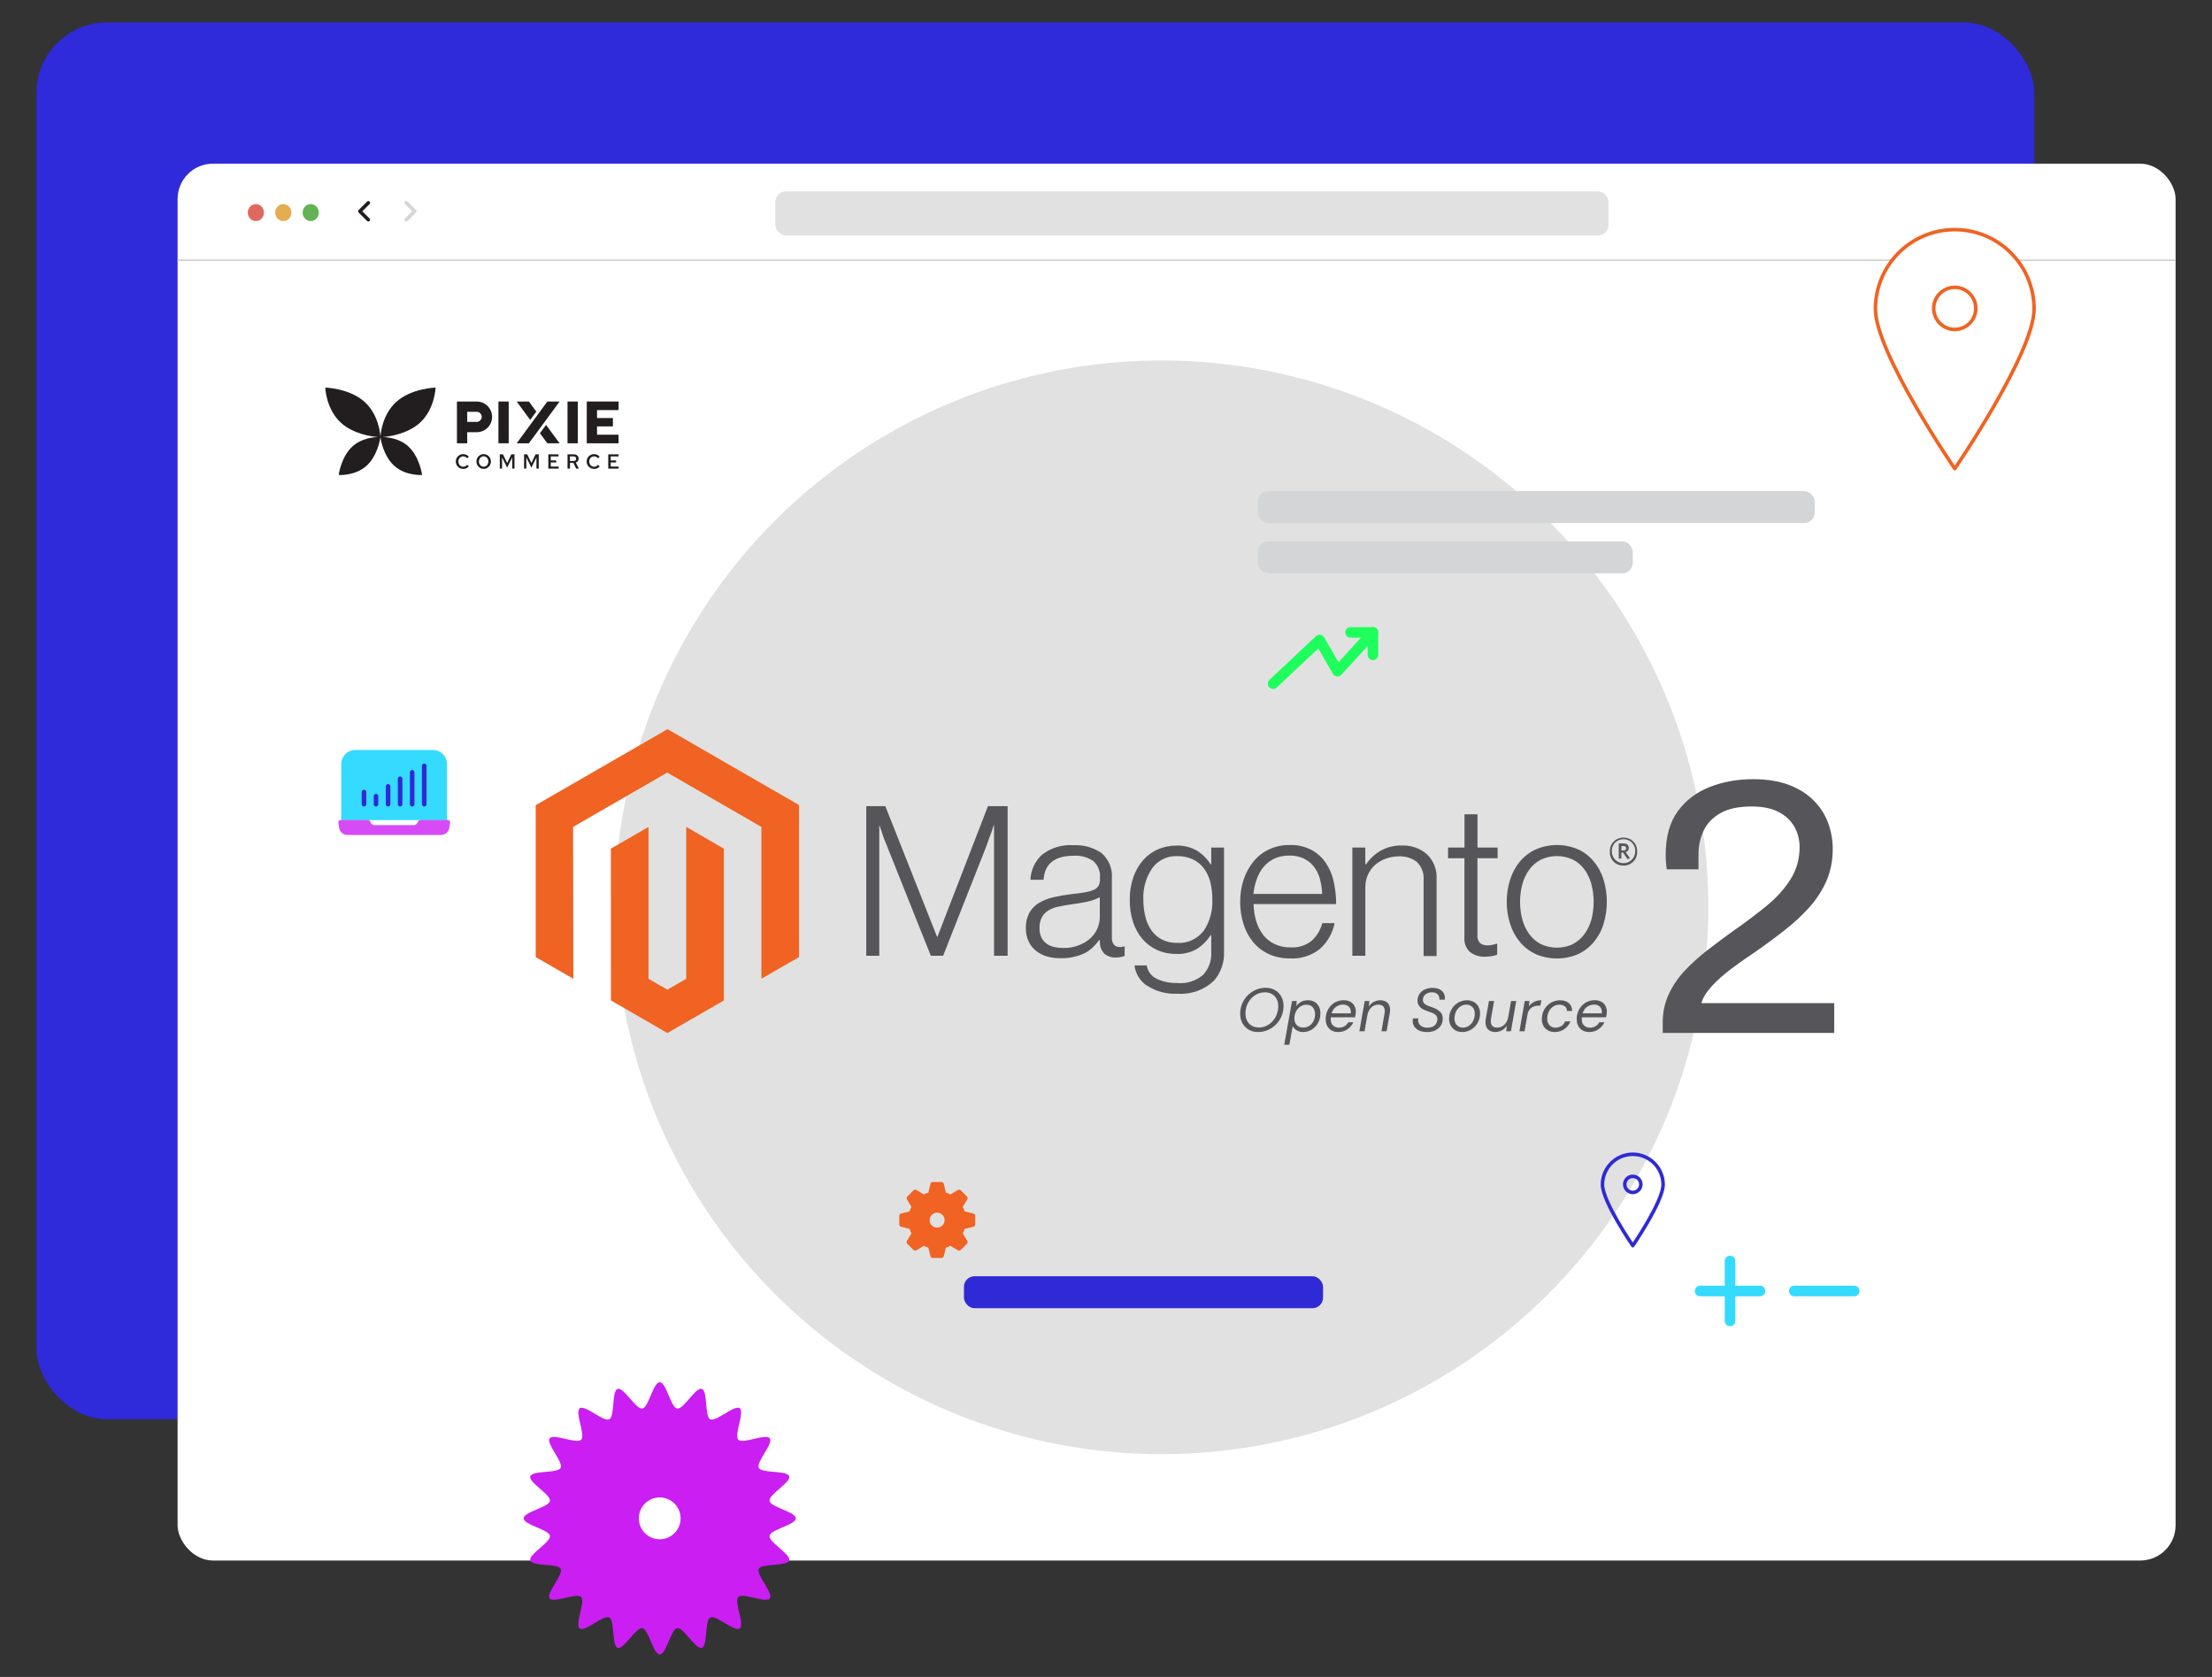 <?xml version="1.0" encoding="UTF-8"?><svg id="Layer_2" xmlns="http://www.w3.org/2000/svg" viewBox="0 0 626.51 474.87"><rect x="0" y="0" width="626.51" height="474.87" fill="#333333" stroke="none"/><defs><style>.cls-1{stroke:#f06322;}.cls-1,.cls-2,.cls-3,.cls-4,.cls-5,.cls-6,.cls-7{stroke-linecap:round;stroke-linejoin:round;}.cls-1,.cls-8{fill:#fff;}.cls-2{stroke:#221e1f;}.cls-2,.cls-3,.cls-4,.cls-5,.cls-9,.cls-6,.cls-7,.cls-10{fill:none;}.cls-3,.cls-10{stroke:#d4d5d6;}.cls-4,.cls-6{stroke:#2f2ad5;}.cls-5{stroke:#35daff;}.cls-5,.cls-7{stroke-width:3px;}.cls-9,.cls-11,.cls-12,.cls-13,.cls-14,.cls-15,.cls-16,.cls-17,.cls-18,.cls-19,.cls-20,.cls-21,.cls-8,.cls-22,.cls-23{stroke-width:0px;}.cls-11{opacity:.8;}.cls-11,.cls-18{fill:#cb1ef3;}.cls-6{stroke-width:1.3px;}.cls-12{fill:#56565a;}.cls-13{fill:#62b353;}.cls-14{fill:#35daff;}.cls-15{fill:#2f2ad5;}.cls-16{fill:#2f2ada;}.cls-17{fill:#221e1f;}.cls-19{fill:#de6a5f;}.cls-20{fill:#e1e1e1;}.cls-21{fill:#d4d5d6;}.cls-22{fill:#e4ad4f;}.cls-23{fill:#f06322;}.cls-7{stroke:#1efe5d;}.cls-10{stroke-miterlimit:10;stroke-width:.5px;}</style></defs><g id="Layer_16"><rect class="cls-16" x="10.3" y="6.35" width="565.9" height="395.56" rx="20" ry="20"/><rect class="cls-8" x="50.3" y="46.35" width="565.9" height="395.56" rx="10" ry="10"/><ellipse class="cls-19" cx="72.47" cy="60.2" rx="2.29" ry="2.41"/><ellipse class="cls-22" cx="80.24" cy="60.2" rx="2.29" ry="2.41"/><ellipse class="cls-13" cx="88.01" cy="60.2" rx="2.29" ry="2.41"/><rect class="cls-20" x="219.6" y="54.2" width="235.99" height="12.47" rx="3" ry="3"/><line class="cls-10" x1="50.3" y1="73.69" x2="616.21" y2="73.69"/><circle class="cls-20" cx="329" cy="256.94" r="154.86"/><line class="cls-5" x1="490" y1="357.1" x2="490" y2="374.07"/><line class="cls-5" x1="481.52" y1="365.58" x2="498.49" y2="365.58"/><rect class="cls-21" x="356.25" y="139.06" width="157.74" height="9.06" rx="3" ry="3"/><rect class="cls-21" x="356.25" y="153.3" width="106.21" height="9.06" rx="3" ry="3"/><rect class="cls-15" x="273.02" y="361.4" width="101.71" height="9.06" rx="3" ry="3"/><path class="cls-17" d="m115.66,126.41c-2.54-2.31-5.92-2.61-7.29-2.64,1.77-.14,6.98-.83,10.51-4,4.31-3.88,4.49-10.01,4.49-10.01,0,0-6.81.16-11.13,4.04-4.12,3.71-4.47,9.47-4.49,9.97,0,0,0,0,0,0s0,0,0,0c-.02-.5-.37-6.26-4.49-9.97-4.31-3.88-11.13-4.04-11.13-4.04,0,0,.18,6.13,4.49,10.01,3.53,3.18,8.74,3.86,10.51,4-1.37.02-4.75.33-7.29,2.64-3.26,2.96-3.91,8.1-3.91,8.1,0,0,4.65.33,7.91-2.63,3.05-2.77,3.81-7.45,3.9-8.04,0,0,0,0,0,0s0,0,0,0c.09.59.85,5.27,3.9,8.04,3.26,2.96,7.91,2.63,7.91,2.63,0,0-.64-5.14-3.91-8.1Z"/><path class="cls-17" d="m141.17,125.53v-11.83h2.91v11.83h-2.91Z"/><path class="cls-17" d="m160.74,125.53v-11.83h2.91v11.83h-2.91Z"/><path class="cls-17" d="m166.19,125.53v-11.83h9.01v2.43h-6.1v2.25h4.5v2.37h-4.5v2.35h6.1v2.43h-9.01Z"/><path class="cls-17" d="m135.03,113.71h-5.61v11.83h2.91v-3.15h2.71c2.4,0,4.34-1.94,4.34-4.34h0c0-2.4-1.94-4.34-4.34-4.34Zm1.4,4.34c0,.79-.64,1.43-1.43,1.43h-2.67v-2.87h2.67c.79,0,1.43.64,1.43,1.43h0Z"/><polygon class="cls-17" points="146.34 125.53 149.8 125.53 158.49 113.71 155.02 113.71 146.34 125.53"/><polygon class="cls-17" points="152.92 122.68 155.02 125.53 158.49 125.53 154.66 120.32 152.92 122.68"/><polygon class="cls-17" points="151.9 116.56 149.8 113.71 146.34 113.71 150.17 118.92 151.9 116.56"/><path class="cls-17" d="m131.2,132.78c-.29,0-.57-.05-.82-.16s-.48-.25-.67-.45c-.19-.19-.34-.41-.45-.66s-.16-.53-.16-.82.05-.57.16-.82.25-.47.45-.66.41-.34.67-.45.53-.16.82-.16c.21,0,.41.03.6.09.19.06.37.14.54.25.17.11.31.24.44.39l-.46.45c-.14-.18-.31-.32-.5-.41-.19-.09-.4-.14-.61-.14-.2,0-.38.04-.55.11-.17.07-.31.18-.44.31-.13.13-.22.29-.29.47s-.1.37-.1.58.03.4.1.58.17.33.29.47c.13.13.27.24.44.31.17.07.35.11.55.11.22,0,.42-.05.61-.14.19-.09.36-.23.5-.41l.46.45c-.12.15-.27.28-.44.39-.17.11-.35.19-.54.25-.19.06-.39.09-.6.09Z"/><path class="cls-17" d="m136.99,132.78c-.29,0-.55-.05-.8-.16-.25-.11-.47-.25-.65-.45-.19-.19-.33-.41-.44-.66s-.16-.53-.16-.82.05-.57.16-.82.25-.47.44-.66.4-.34.65-.45c.25-.11.52-.16.8-.16s.55.05.8.16c.25.11.47.25.65.45s.33.41.44.66c.1.25.16.53.16.82s-.05.57-.16.82c-.1.25-.25.47-.44.66-.19.19-.4.34-.65.45-.25.11-.52.16-.8.16Zm0-.62c.19,0,.36-.04.53-.11s.3-.18.42-.31c.12-.13.22-.29.28-.47.07-.18.1-.37.1-.58s-.03-.4-.1-.58c-.07-.18-.16-.33-.28-.47-.12-.13-.26-.24-.42-.31-.16-.07-.34-.11-.53-.11s-.36.04-.53.11c-.16.07-.3.18-.42.31s-.22.29-.29.47-.1.37-.1.58.03.4.1.58.16.33.29.47.26.24.42.31.34.11.53.11Z"/><path class="cls-17" d="m141.56,132.71v-4.05h.9l1.18,2.46,1.18-2.46h.9v4.05h-.65v-3.17l-1.43,2.88-1.44-2.9v3.19h-.64Z"/><path class="cls-17" d="m148.43,132.71v-4.05h.9l1.18,2.46,1.18-2.46h.9v4.05h-.65v-3.17l-1.43,2.88-1.44-2.9v3.19h-.64Z"/><path class="cls-17" d="m155.3,132.71v-4.05h2.9v.59h-2.2v1.13h1.54v.58h-1.54v1.16h2.23v.59h-2.92Z"/><path class="cls-17" d="m160.74,132.71v-4.05h1.8c.27,0,.5.05.71.16.2.1.36.25.48.43.11.18.17.4.17.64,0,.26-.07.49-.22.68-.14.19-.34.34-.59.42l.86,1.71h-.77l-.78-1.62h-.96v1.62h-.69Zm.69-2.17h1.04c.22,0,.39-.06.52-.18.13-.12.2-.27.2-.47s-.07-.35-.2-.47c-.13-.12-.3-.17-.52-.17h-1.04v1.28Z"/><path class="cls-17" d="m168.26,132.78c-.29,0-.57-.05-.82-.16s-.48-.25-.67-.45c-.19-.19-.34-.41-.45-.66s-.16-.53-.16-.82.05-.57.16-.82.25-.47.45-.66.41-.34.67-.45.53-.16.82-.16c.21,0,.41.03.6.09.19.06.37.14.54.25.17.11.31.24.44.39l-.46.45c-.14-.18-.31-.32-.5-.41-.19-.09-.4-.14-.61-.14-.2,0-.38.04-.55.11-.17.07-.31.18-.44.31-.13.13-.22.29-.29.47s-.1.37-.1.58.03.4.1.58.17.33.29.47c.13.13.27.24.44.31.17.07.35.11.55.11.22,0,.42-.05.61-.14.19-.09.36-.23.5-.41l.46.45c-.12.15-.27.28-.44.39-.17.11-.35.19-.54.25-.19.06-.39.09-.6.09Z"/><path class="cls-17" d="m172.28,132.71v-4.05h2.92v.59h-2.23v1.13h1.54v.58h-1.54v1.16h2.23v.59h-2.92Z"/><path class="cls-4" d="m462.46,326.87c-4.74,0-8.59,3.84-8.59,8.59s8.59,17.28,8.59,17.28c0,0,8.59-12.54,8.59-17.28s-3.84-8.59-8.59-8.59Zm0,10.8c-1.26,0-2.28-1.02-2.28-2.28s1.02-2.28,2.28-2.28,2.28,1.02,2.28,2.28-1.02,2.28-2.28,2.28Z"/><polyline class="cls-7" points="360.59 193.6 373.75 181.24 378.82 190.07 388.86 179.09"/><polyline class="cls-7" points="382.52 179.09 388.86 179.09 388.86 185.43"/><line class="cls-5" x1="508.2" y1="365.58" x2="525.17" y2="365.58"/><path class="cls-14" d="m100.65,212.38h21.95c2.21,0,4,1.79,4,4v15.86h-29.95v-15.86c0-2.21,1.79-4,4-4Z"/><path class="cls-11" d="m118.42,232.62l-.11.26c-.2.48-.67.79-1.18.79h-11c-.52,0-.98-.31-1.18-.79l-.11-.27c-.1-.23-.32-.38-.57-.38h-7.83c-.38,0-.67.33-.61.71l.21,1.45c.17,1.18,1.18,2.06,2.38,2.06h26.46c1.2,0,2.21-.88,2.38-2.06l.21-1.45c.05-.37-.24-.71-.61-.71h-7.83c-.25,0-.48.15-.57.38Z"/><line class="cls-6" x1="103.09" y1="224.3" x2="103.09" y2="227.73"/><line class="cls-6" x1="109.92" y1="222.68" x2="109.92" y2="227.73"/><line class="cls-6" x1="113.33" y1="220.54" x2="113.33" y2="227.73"/><line class="cls-6" x1="116.74" y1="218.71" x2="116.74" y2="227.73"/><line class="cls-6" x1="120.15" y1="216.89" x2="120.15" y2="227.73"/><line class="cls-6" x1="106.5" y1="225.45" x2="106.5" y2="227.73"/><path class="cls-23" d="m275.73,343.66l-2.51-.62c-.14-.44-.31-.87-.53-1.28l1.28-2.14c.15-.25.11-.57-.09-.77l-1.79-1.79c-.2-.2-.52-.24-.77-.09l-2.14,1.28c-.42-.21-.84-.39-1.28-.53l-.6-2.51c-.08-.28-.33-.48-.62-.48h-2.52c-.29,0-.54.2-.62.48l-.6,2.51c-.44.14-.87.31-1.28.53l-2.14-1.28c-.25-.15-.57-.11-.77.09l-1.79,1.79c-.2.2-.24.52-.09.77l1.28,2.14c-.21.42-.39.84-.53,1.28l-2.43.62c-.28.06-.48.31-.48.6v2.52c0,.29.2.54.48.6l2.43.62c.14.44.31.87.53,1.28l-1.28,2.14c-.15.25-.11.57.09.77l1.79,1.79c.2.2.52.24.77.09l2.14-1.28c.42.21.84.39,1.28.53l.6,2.43c.08.28.33.48.62.48h2.52c.29,0,.54-.2.62-.48l.6-2.43c.44-.14.87-.31,1.28-.53l2.14,1.28c.25.15.57.11.77-.09l1.79-1.79c.2-.2.24-.52.09-.77l-1.28-2.14c.21-.42.39-.84.53-1.28l2.51-.62c.28-.06.48-.31.48-.6v-2.52c0-.29-.2-.54-.48-.6Zm-10.31,3.98c-1.17,0-2.12-.95-2.12-2.12s.95-2.12,2.12-2.12,2.12.95,2.12,2.12-.95,2.12-2.12,2.12Z"/><polyline class="cls-2" points="104.32 62.23 101.92 59.83 104.32 57.43"/><polyline class="cls-3" points="115.07 57.43 117.47 59.83 115.07 62.23"/><path class="cls-18" d="m225.4,429.97c0-1.86-7.16-3.15-7.44-4.93-.29-1.83,6.12-5.26,5.56-6.98-.57-1.76-7.77-.76-8.6-2.38-.84-1.64,4.19-6.89,3.12-8.36-1.08-1.48-7.62,1.69-8.92.39-1.3-1.3,1.88-7.84.39-8.92-1.48-1.08-6.72,3.96-8.36,3.12-1.62-.83-.63-8.03-2.38-8.6-1.73-.56-5.15,5.85-6.98,5.56-1.79-.28-3.07-7.44-4.93-7.44s-3.15,7.16-4.93,7.44c-1.83.29-5.26-6.12-6.98-5.56-1.76.57-.76,7.77-2.38,8.6-1.64.84-6.89-4.19-8.36-3.12-1.48,1.08,1.69,7.62.39,8.92-1.3,1.3-7.84-1.88-8.92-.39-1.08,1.48,3.96,6.72,3.12,8.36-.83,1.62-8.03.63-8.6,2.38-.56,1.73,5.85,5.15,5.56,6.98-.28,1.79-7.44,3.07-7.44,4.93s7.16,3.15,7.44,4.93c.29,1.83-6.12,5.26-5.56,6.98.57,1.76,7.77.76,8.6,2.38.84,1.64-4.19,6.89-3.12,8.36,1.08,1.48,7.62-1.69,8.92-.39,1.3,1.3-1.88,7.84-.39,8.92,1.48,1.08,6.72-3.96,8.36-3.12,1.62.83.63,8.03,2.38,8.6,1.73.56,5.15-5.85,6.98-5.56,1.79.28,3.07,7.44,4.93,7.44s3.15-7.16,4.93-7.44c1.83-.29,5.26,6.12,6.98,5.56,1.76-.57.76-7.77,2.38-8.6,1.64-.84,6.89,4.19,8.36,3.12,1.49-1.08-1.69-7.62-.39-8.92,1.3-1.3,7.84,1.88,8.92.39,1.08-1.48-3.96-6.72-3.12-8.36.83-1.62,8.03-.63,8.6-2.38.56-1.73-5.85-5.15-5.56-6.98.28-1.79,7.44-3.07,7.44-4.93Zm-38.55,5.92c-3.27,0-5.92-2.65-5.92-5.92s2.65-5.92,5.92-5.92,5.92,2.65,5.92,5.92-2.65,5.92-5.92,5.92Z"/><polygon class="cls-23" points="189.06 206.49 151.73 228.01 151.73 271.03 162.39 277.17 162.32 234.17 188.99 218.78 215.66 234.17 215.66 277.15 226.32 271.03 226.32 227.98 189.06 206.49"/><polygon class="cls-23" points="194.36 277.17 189.03 280.25 183.68 277.19 183.68 234.17 173.02 240.32 173.04 283.31 189.03 292.53 205.02 283.31 205.02 240.32 194.36 234.17 194.36 277.17"/><path class="cls-12" d="m250.75,228.28l14.65,36.99h.12l14.3-36.99h5.57v42.38h-3.85v-36.92h-.12c-.19.66-.42,1.34-.64,2l-.7,1.84-.68,1.97-12.28,31.11h-3.48l-12.42-31.11c-.24-.56-.47-1.15-.71-1.74-.24-.59-.45-1.27-.64-1.86l-.71-2.07h-.12v36.78h-3.68v-42.38h5.4Z"/><path class="cls-12" d="m296.62,270.87c-1.15-.32-2.23-.86-3.17-1.6-.9-.72-1.62-1.63-2.11-2.66-.55-1.17-.81-2.45-.78-3.74-.06-1.54.29-3.07,1.01-4.44.66-1.14,1.61-2.09,2.74-2.77,1.25-.72,2.6-1.25,4.01-1.57,1.64-.38,3.31-.67,4.98-.87,1.5-.16,2.79-.31,3.83-.5.87-.13,1.73-.35,2.54-.68.58-.21,1.07-.6,1.43-1.1.32-.57.48-1.21.45-1.86v-.59c.14-1.77-.57-3.49-1.9-4.66-1.61-1.09-3.53-1.62-5.47-1.5-5.45,0-8.32,2.27-8.61,6.8h-3.71c.1-2.72,1.29-5.29,3.31-7.12,2.54-1.95,5.72-2.9,8.92-2.66,2.81-.14,5.59.64,7.91,2.23,2.08,1.81,3.17,4.51,2.91,7.26v16.67c-.04.71.16,1.41.57,1.98.37.44.92.69,1.5.68.21.03.42.03.63,0,.25-.04.5-.1.75-.17h.17v2.68c-.33.13-.67.23-1.01.31-.49.11-.98.17-1.48.16-1.16.06-2.3-.31-3.21-1.04-.86-.88-1.33-2.06-1.31-3.29v-.64h-.17c-.48.64-1,1.25-1.57,1.83-.66.68-1.41,1.27-2.23,1.74-.96.51-1.99.89-3.05,1.13-1.28.33-2.6.49-3.92.47-1.34.04-2.68-.12-3.97-.47m9.04-3.24c1.2-.45,2.3-1.12,3.24-1.98.84-.79,1.52-1.75,1.97-2.82.42-1,.64-2.08.64-3.17v-5.6c-1.12.6-2.33,1.03-3.59,1.27-1.41.3-2.86.56-4.36.75-1.5.19-2.53.4-3.62.63-1.01.17-1.98.52-2.87,1.03-.8.46-1.47,1.13-1.93,1.93-.51.97-.76,2.07-.71,3.17-.03.92.16,1.84.56,2.68.35.69.86,1.28,1.48,1.74.66.45,1.4.77,2.18.92.86.18,1.74.27,2.61.26,1.51.03,3.01-.24,4.41-.8"/><path class="cls-12" d="m324.8,279.1c-1.92-1.32-3.19-3.4-3.48-5.71h3.48c.25,1.67,1.33,3.11,2.87,3.81,1.79.82,3.75,1.22,5.71,1.17,2.66.26,5.31-.56,7.35-2.28,1.62-1.73,2.47-4.05,2.33-6.42v-4.87h-.17c-1.01,1.6-2.37,2.96-3.97,3.97-1.76.98-3.75,1.46-5.77,1.37-1.88.02-3.74-.36-5.45-1.13-1.6-.73-3.01-1.8-4.15-3.13-1.19-1.42-2.09-3.07-2.65-4.84-.63-2-.94-4.09-.92-6.19-.03-2.24.33-4.47,1.06-6.59.64-1.78,1.61-3.42,2.86-4.84,1.16-1.28,2.59-2.28,4.18-2.96,1.61-.67,3.33-1.01,5.07-1.01,2.06-.08,4.1.43,5.89,1.46,1.56.98,2.88,2.3,3.85,3.86h.17v-4.75h3.62v29.46c.14,3-.88,5.95-2.84,8.23-2.76,2.62-6.49,3.96-10.28,3.69-3.07.18-6.13-.63-8.71-2.3m16.08-15.49c1.73-2.63,2.59-5.74,2.44-8.89.02-1.68-.18-3.36-.59-4.99-.35-1.4-.98-2.72-1.85-3.88-.82-1.08-1.89-1.94-3.12-2.52-1.37-.62-2.86-.92-4.36-.89-2.78-.13-5.45,1.15-7.09,3.39-1.8,2.64-2.69,5.8-2.53,9,0,1.63.19,3.26.59,4.84.34,1.38.93,2.68,1.74,3.85.78,1.08,1.8,1.95,2.98,2.56,1.31.64,2.76.96,4.22.92,2.92.21,5.74-1.06,7.53-3.38"/><path class="cls-12" d="m359.45,270.21c-1.73-.77-3.26-1.92-4.48-3.38-1.24-1.5-2.18-3.24-2.75-5.1-.66-2.06-.98-4.21-.96-6.37-.02-2.16.33-4.32,1.01-6.37.62-1.86,1.58-3.58,2.82-5.1,1.19-1.44,2.69-2.59,4.39-3.38,1.81-.83,3.79-1.25,5.78-1.22,2.15-.08,4.29.4,6.2,1.39,1.65.89,3.06,2.18,4.09,3.74,1.08,1.63,1.84,3.45,2.23,5.36.44,2.05.66,4.14.66,6.23h-23.4c.03,1.63.29,3.25.75,4.82.42,1.4,1.08,2.71,1.95,3.88.86,1.12,1.97,2.01,3.24,2.61,1.43.67,2.99,1,4.56.96,2.16.14,4.29-.53,5.98-1.88,1.46-1.34,2.5-3.07,3-4.99h3.48c-.55,2.81-2.01,5.37-4.15,7.29-2.37,1.9-5.35,2.86-8.38,2.71-2.1.04-4.19-.38-6.11-1.22m14.49-21.33c-.36-1.26-.95-2.44-1.74-3.48-.76-.97-1.74-1.75-2.86-2.28-1.28-.58-2.68-.86-4.09-.82-1.42-.03-2.83.25-4.13.82-1.17.54-2.21,1.31-3.05,2.28-.87,1.03-1.54,2.21-1.99,3.48-.51,1.38-.84,2.82-.98,4.28h19.46c-.03-1.44-.25-2.86-.64-4.25"/><path class="cls-12" d="m386.7,240.02v4.75h.21c1.05-1.56,2.44-2.87,4.06-3.83,1.89-1.06,4.03-1.58,6.2-1.51,2.55-.08,5.04.8,6.97,2.47,1.92,1.84,2.92,4.43,2.75,7.08v21.75h-3.68v-21.47c.16-1.9-.52-3.78-1.86-5.13-1.46-1.15-3.29-1.72-5.14-1.62-1.25-.01-2.5.21-3.68.64-1.11.39-2.13.98-3.03,1.74-1.79,1.59-2.8,3.87-2.79,6.26v19.5h-3.68v-30.64h3.66Z"/><path class="cls-12" d="m416.37,269.62c-1.16-1.08-1.76-2.65-1.6-4.23v-22.36h-4.63v-3.01h4.65v-9.43h3.68v9.43h5.7v3.01h-5.71v21.77c-.09.83.18,1.66.75,2.28.65.46,1.44.69,2.23.63.45,0,.89-.05,1.32-.16.38-.07.74-.18,1.1-.33h.19v3.15c-1.09.37-2.24.55-3.4.54-1.53.08-3.04-.38-4.27-1.29"/><path class="cls-12" d="m435.04,270.21c-1.73-.78-3.27-1.93-4.49-3.38-1.26-1.5-2.21-3.23-2.8-5.1-1.33-4.14-1.33-8.59,0-12.74.59-1.86,1.55-3.6,2.8-5.1,1.23-1.45,2.76-2.6,4.49-3.38,3.8-1.62,8.1-1.62,11.9,0,1.71.78,3.22,1.94,4.42,3.38,1.26,1.49,2.21,3.23,2.79,5.1,1.28,4.15,1.28,8.59,0,12.74-.57,1.87-1.52,3.6-2.79,5.1-1.21,1.44-2.73,2.59-4.44,3.38-3.8,1.62-8.1,1.62-11.9,0m10.45-2.87c1.29-.66,2.41-1.61,3.26-2.78.91-1.24,1.59-2.64,2-4.12.86-3.31.86-6.78,0-10.09-.4-1.49-1.07-2.89-1.97-4.14-.85-1.17-1.97-2.13-3.26-2.78-2.87-1.34-6.19-1.34-9.06,0-1.29.67-2.4,1.62-3.26,2.78-.92,1.24-1.59,2.65-1.99,4.14-.88,3.31-.88,6.79,0,10.09.4,1.49,1.07,2.9,1.99,4.14.86,1.17,1.97,2.12,3.26,2.78,2.87,1.34,6.19,1.34,9.06,0"/><path class="cls-12" d="m459.83,245.1c-2.05.09-3.78-1.49-3.87-3.54,0-.13,0-.26,0-.39-.12-2.07,1.47-3.85,3.55-3.96.11,0,.21,0,.32,0,2.05-.08,3.77,1.51,3.86,3.55,0,.14,0,.28,0,.41.12,2.05-1.46,3.81-3.51,3.93-.11,0-.23,0-.34,0m0-7.45c-1.79-.04-3.27,1.37-3.32,3.16,0,.11,0,.22,0,.32,0,1.83,1.48,3.31,3.31,3.31s3.31-1.48,3.31-3.31c.14-1.78-1.2-3.34-2.99-3.47-.11,0-.22-.01-.32,0m1.13,5.62l-1.31-1.88h-.42v1.74h-.75v-4.3h1.32c.91,0,1.53.45,1.53,1.27.03.56-.34,1.06-.89,1.2l1.25,1.74-.75.23Zm-1.15-3.72h-.57v1.29h.54c.49,0,.8-.21.8-.64s-.28-.64-.77-.64"/><path class="cls-12" d="m470.94,292.53v-2.99c0-2.88.57-5.54,1.7-7.98,1.13-2.44,2.64-4.67,4.54-6.69,1.89-2.02,4.04-3.96,6.44-5.82,2.4-1.85,4.84-3.67,7.32-5.46,3.37-2.33,6.48-4.67,9.33-7,2.85-2.33,5.14-4.85,6.85-7.57,1.72-2.71,2.58-5.75,2.58-9.11,0-2.13-.5-4.07-1.49-5.82-1-1.75-2.49-3.14-4.48-4.17-1.99-1.03-4.54-1.54-7.63-1.54-3.64,0-6.56.62-8.76,1.85-2.2,1.24-3.8,2.88-4.79,4.94-1,2.06-1.49,4.32-1.49,6.79v4.22h-8.97c-.07-.34-.14-.88-.21-1.6-.07-.72-.1-1.56-.1-2.52,0-5.08,1.13-9.18,3.4-12.3,2.27-3.12,5.29-5.42,9.07-6.9,3.78-1.48,7.87-2.21,12.27-2.21,3.92,0,7.28.53,10.1,1.6,2.82,1.06,5.15,2.52,7.01,4.37,1.86,1.85,3.23,3.96,4.12,6.33.89,2.37,1.34,4.86,1.34,7.46,0,3.23-.57,6.18-1.7,8.85-1.13,2.68-2.72,5.16-4.74,7.46-2.03,2.3-4.4,4.51-7.11,6.64-2.71,2.13-5.65,4.29-8.81,6.49-2.2,1.44-4.36,2.97-6.49,4.58-2.13,1.61-3.95,3.24-5.46,4.89-1.51,1.65-2.47,3.23-2.89,4.74h37.62v8.44h-48.55Z"/><path class="cls-12" d="m356.32,292.25c-1.01,0-1.89-.22-2.65-.67s-1.36-1.06-1.78-1.83-.63-1.66-.63-2.66.19-1.98.56-2.87.9-1.67,1.56-2.35c.66-.67,1.44-1.2,2.31-1.58s1.81-.57,2.79-.57,1.89.22,2.64.66c.76.44,1.35,1.04,1.78,1.82.43.77.64,1.66.64,2.67s-.19,1.99-.56,2.88-.9,1.68-1.57,2.35-1.44,1.2-2.31,1.58c-.87.38-1.8.57-2.78.57Zm.21-1.28c.75,0,1.46-.16,2.13-.47s1.26-.74,1.76-1.29c.5-.55.9-1.19,1.19-1.92.29-.73.43-1.52.43-2.36s-.16-1.5-.48-2.09c-.32-.58-.76-1.03-1.33-1.35s-1.22-.48-1.96-.48-1.48.15-2.14.46c-.67.31-1.25.73-1.76,1.28-.51.55-.9,1.18-1.19,1.9-.28.72-.42,1.5-.42,2.35s.16,1.51.48,2.1c.32.59.76,1.05,1.33,1.38.57.32,1.22.48,1.96.48Z"/><path class="cls-12" d="m363.74,295.85l2.2-12.39h1.35l-.14,1.42c.36-.45.8-.83,1.33-1.15.53-.32,1.18-.48,1.95-.48s1.37.16,1.91.48c.53.32.94.76,1.22,1.32.28.55.42,1.18.42,1.89,0,1-.22,1.91-.65,2.71-.43.8-1.03,1.44-1.78,1.9-.75.47-1.6.7-2.55.7-.46,0-.89-.08-1.27-.24-.39-.16-.72-.37-.99-.62s-.47-.52-.6-.8l-.95,5.26h-1.46Zm5.35-4.86c.66,0,1.24-.17,1.75-.5.51-.33.91-.79,1.2-1.37s.43-1.23.43-1.97-.22-1.39-.65-1.89c-.43-.5-1.02-.74-1.76-.74-.66,0-1.25.17-1.77.52s-.93.82-1.23,1.41c-.3.59-.45,1.25-.45,1.98,0,.77.23,1.39.68,1.86.45.47,1.05.7,1.8.7Z"/><path class="cls-12" d="m378.99,292.25c-1.06,0-1.92-.33-2.56-.99s-.96-1.54-.96-2.65c0-.99.22-1.9.66-2.71.44-.81,1.04-1.46,1.81-1.94s1.64-.72,2.63-.72c.75,0,1.38.15,1.9.44.51.29.9.69,1.16,1.19.26.5.39,1.04.39,1.64,0,.23-.03.49-.08.79-.05.29-.1.55-.15.77h-6.86c-.02.2-.03.37-.03.52,0,.82.23,1.43.69,1.83.46.4,1.01.6,1.63.6s1.13-.14,1.59-.42c.46-.28.81-.65,1.07-1.12h1.44c-.36.8-.91,1.46-1.66,1.98-.75.53-1.64.79-2.65.79Zm1.39-7.77c-.69,0-1.35.21-1.96.63-.61.42-1.03,1.04-1.26,1.84h5.41c.01-.07.02-.14.03-.2s0-.12,0-.18c0-.66-.2-1.17-.61-1.54-.4-.37-.94-.55-1.61-.55Z"/><path class="cls-12" d="m385.02,292.04l1.51-8.58h1.32l-.17,1.56c.37-.55.84-.99,1.42-1.3.58-.31,1.2-.47,1.85-.47.86,0,1.53.24,2.03.72.5.48.74,1.16.74,2.05,0,.16,0,.33-.03.49-.02.17-.04.34-.08.51l-.88,5.02h-1.46l.85-4.86c.02-.15.04-.29.06-.43.02-.14.03-.27.03-.4,0-1.23-.61-1.85-1.82-1.85-.73,0-1.38.25-1.95.76-.57.51-.96,1.23-1.15,2.18l-.81,4.6h-1.46Z"/><path class="cls-12" d="m404.11,292.25c-.8,0-1.49-.13-2.09-.39-.6-.26-1.06-.63-1.4-1.1-.34-.47-.5-1.03-.5-1.66,0-.1,0-.22.02-.34.01-.12.03-.24.05-.36h1.52c-.03.16-.05.32-.05.47,0,.62.23,1.14.7,1.54.47.4,1.1.61,1.9.61.92,0,1.63-.22,2.11-.67.49-.45.73-1.04.73-1.78,0-.38-.1-.69-.29-.94-.19-.25-.45-.46-.77-.62-.32-.17-.69-.32-1.08-.45-.4-.13-.8-.27-1.2-.42-.76-.28-1.33-.65-1.71-1.13-.38-.48-.56-1.02-.56-1.64,0-.73.18-1.36.54-1.9.36-.54.86-.97,1.51-1.27.65-.31,1.4-.46,2.25-.46.68,0,1.28.12,1.81.36.53.24.93.57,1.22.99.29.43.43.92.43,1.47,0,.17-.02.35-.05.54h-1.51c0-.06,0-.11,0-.16,0-.05,0-.11,0-.16,0-.45-.18-.86-.53-1.23-.35-.37-.89-.55-1.6-.55-.76,0-1.38.21-1.85.61-.47.41-.7.93-.7,1.55,0,.44.14.79.42,1.05.28.26.66.48,1.14.65.47.17.99.36,1.56.57.7.27,1.3.64,1.78,1.12.49.48.73,1.1.73,1.88s-.19,1.45-.57,2.02c-.38.58-.91,1.03-1.59,1.35-.68.32-1.48.48-2.39.48Z"/><path class="cls-12" d="m414.11,292.25c-.72,0-1.35-.16-1.91-.48-.55-.32-.99-.77-1.3-1.33-.31-.57-.47-1.21-.47-1.92,0-.76.13-1.46.4-2.09.27-.63.63-1.19,1.09-1.66.46-.47,1-.84,1.61-1.11.61-.27,1.28-.4,1.99-.4s1.35.16,1.91.47c.55.31.99.74,1.3,1.3.31.55.47,1.19.47,1.92s-.13,1.45-.39,2.09-.62,1.21-1.09,1.69c-.47.48-1.01.85-1.62,1.12s-1.28.41-1.99.41Zm.19-1.25c.65,0,1.23-.17,1.74-.52s.92-.82,1.22-1.42c.3-.6.45-1.27.45-2.02,0-.81-.23-1.43-.7-1.88-.47-.44-1.03-.67-1.67-.67s-1.21.17-1.72.52c-.51.35-.91.82-1.21,1.42-.3.6-.45,1.27-.45,2.02,0,.54.11,1,.32,1.38.21.38.5.66.86.87.36.2.74.3,1.16.3Z"/><path class="cls-12" d="m423.52,292.25c-.87,0-1.55-.24-2.04-.72-.49-.48-.74-1.16-.74-2.05,0-.16,0-.33.02-.49.01-.17.03-.34.07-.51l.9-5.02h1.46l-.87,4.86c-.02.15-.04.29-.06.43-.02.14-.03.27-.03.4,0,1.23.61,1.85,1.82,1.85.73,0,1.38-.25,1.96-.76.58-.51.97-1.23,1.16-2.18l.82-4.6h1.46l-1.51,8.58h-1.32l.17-1.56c-.37.55-.84.99-1.42,1.3-.58.31-1.2.47-1.85.47Z"/><path class="cls-12" d="m430.35,292.04l1.51-8.58h1.33l-.16,1.52c.37-.53.86-.95,1.46-1.26.61-.31,1.3-.47,2.07-.47l-.26,1.52h-.4c-.52,0-1.01.08-1.46.24-.46.16-.85.44-1.17.82-.32.39-.54.91-.66,1.58l-.81,4.62h-1.46Z"/><path class="cls-12" d="m440.29,292.25c-.7,0-1.33-.15-1.87-.46s-.97-.73-1.27-1.28c-.3-.55-.45-1.19-.45-1.91s.13-1.47.4-2.12c.27-.65.63-1.22,1.11-1.7.47-.48,1.02-.86,1.65-1.12s1.29-.4,2.01-.4c1.04,0,1.87.27,2.48.81.61.54.92,1.28.94,2.2h-1.49c0-.59-.21-1.03-.62-1.32-.42-.29-.92-.44-1.51-.44-.64,0-1.21.17-1.73.51s-.94.81-1.25,1.4c-.31.59-.47,1.27-.47,2.03,0,.82.23,1.45.68,1.9.45.45.99.67,1.63.67.59,0,1.14-.15,1.66-.45.51-.3.88-.74,1.1-1.33h1.49c-.22.59-.55,1.11-.99,1.57s-.96.81-1.55,1.06c-.6.25-1.24.38-1.93.38Z"/><path class="cls-12" d="m450.09,292.25c-1.06,0-1.92-.33-2.56-.99s-.96-1.54-.96-2.65c0-.99.22-1.9.66-2.71.44-.81,1.04-1.46,1.81-1.94s1.64-.72,2.63-.72c.75,0,1.38.15,1.9.44.51.29.9.69,1.16,1.19s.39,1.04.39,1.64c0,.23-.03.49-.08.79-.05.29-.1.55-.15.77h-6.86c-.02.2-.03.37-.03.52,0,.82.23,1.43.69,1.83.46.4,1.01.6,1.63.6s1.13-.14,1.59-.42c.46-.28.81-.65,1.07-1.12h1.44c-.36.8-.91,1.46-1.66,1.98-.75.53-1.64.79-2.65.79Zm1.39-7.77c-.69,0-1.35.21-1.96.63-.61.42-1.03,1.04-1.26,1.84h5.41c.01-.07.02-.14.03-.2s0-.12,0-.18c0-.66-.2-1.17-.61-1.54-.4-.37-.94-.55-1.61-.55Z"/><path class="cls-1" d="m553.65,65.03c-12.41,0-22.47,10.06-22.47,22.47s22.47,45.22,22.47,45.22c0,0,22.47-32.81,22.47-45.22s-10.06-22.47-22.47-22.47Zm0,28.26c-3.29,0-5.96-2.67-5.96-5.96s2.67-5.96,5.96-5.96,5.96,2.67,5.96,5.96-2.67,5.96-5.96,5.96Z"/><rect class="cls-9" width="626.51" height="474.87"/></g></svg>